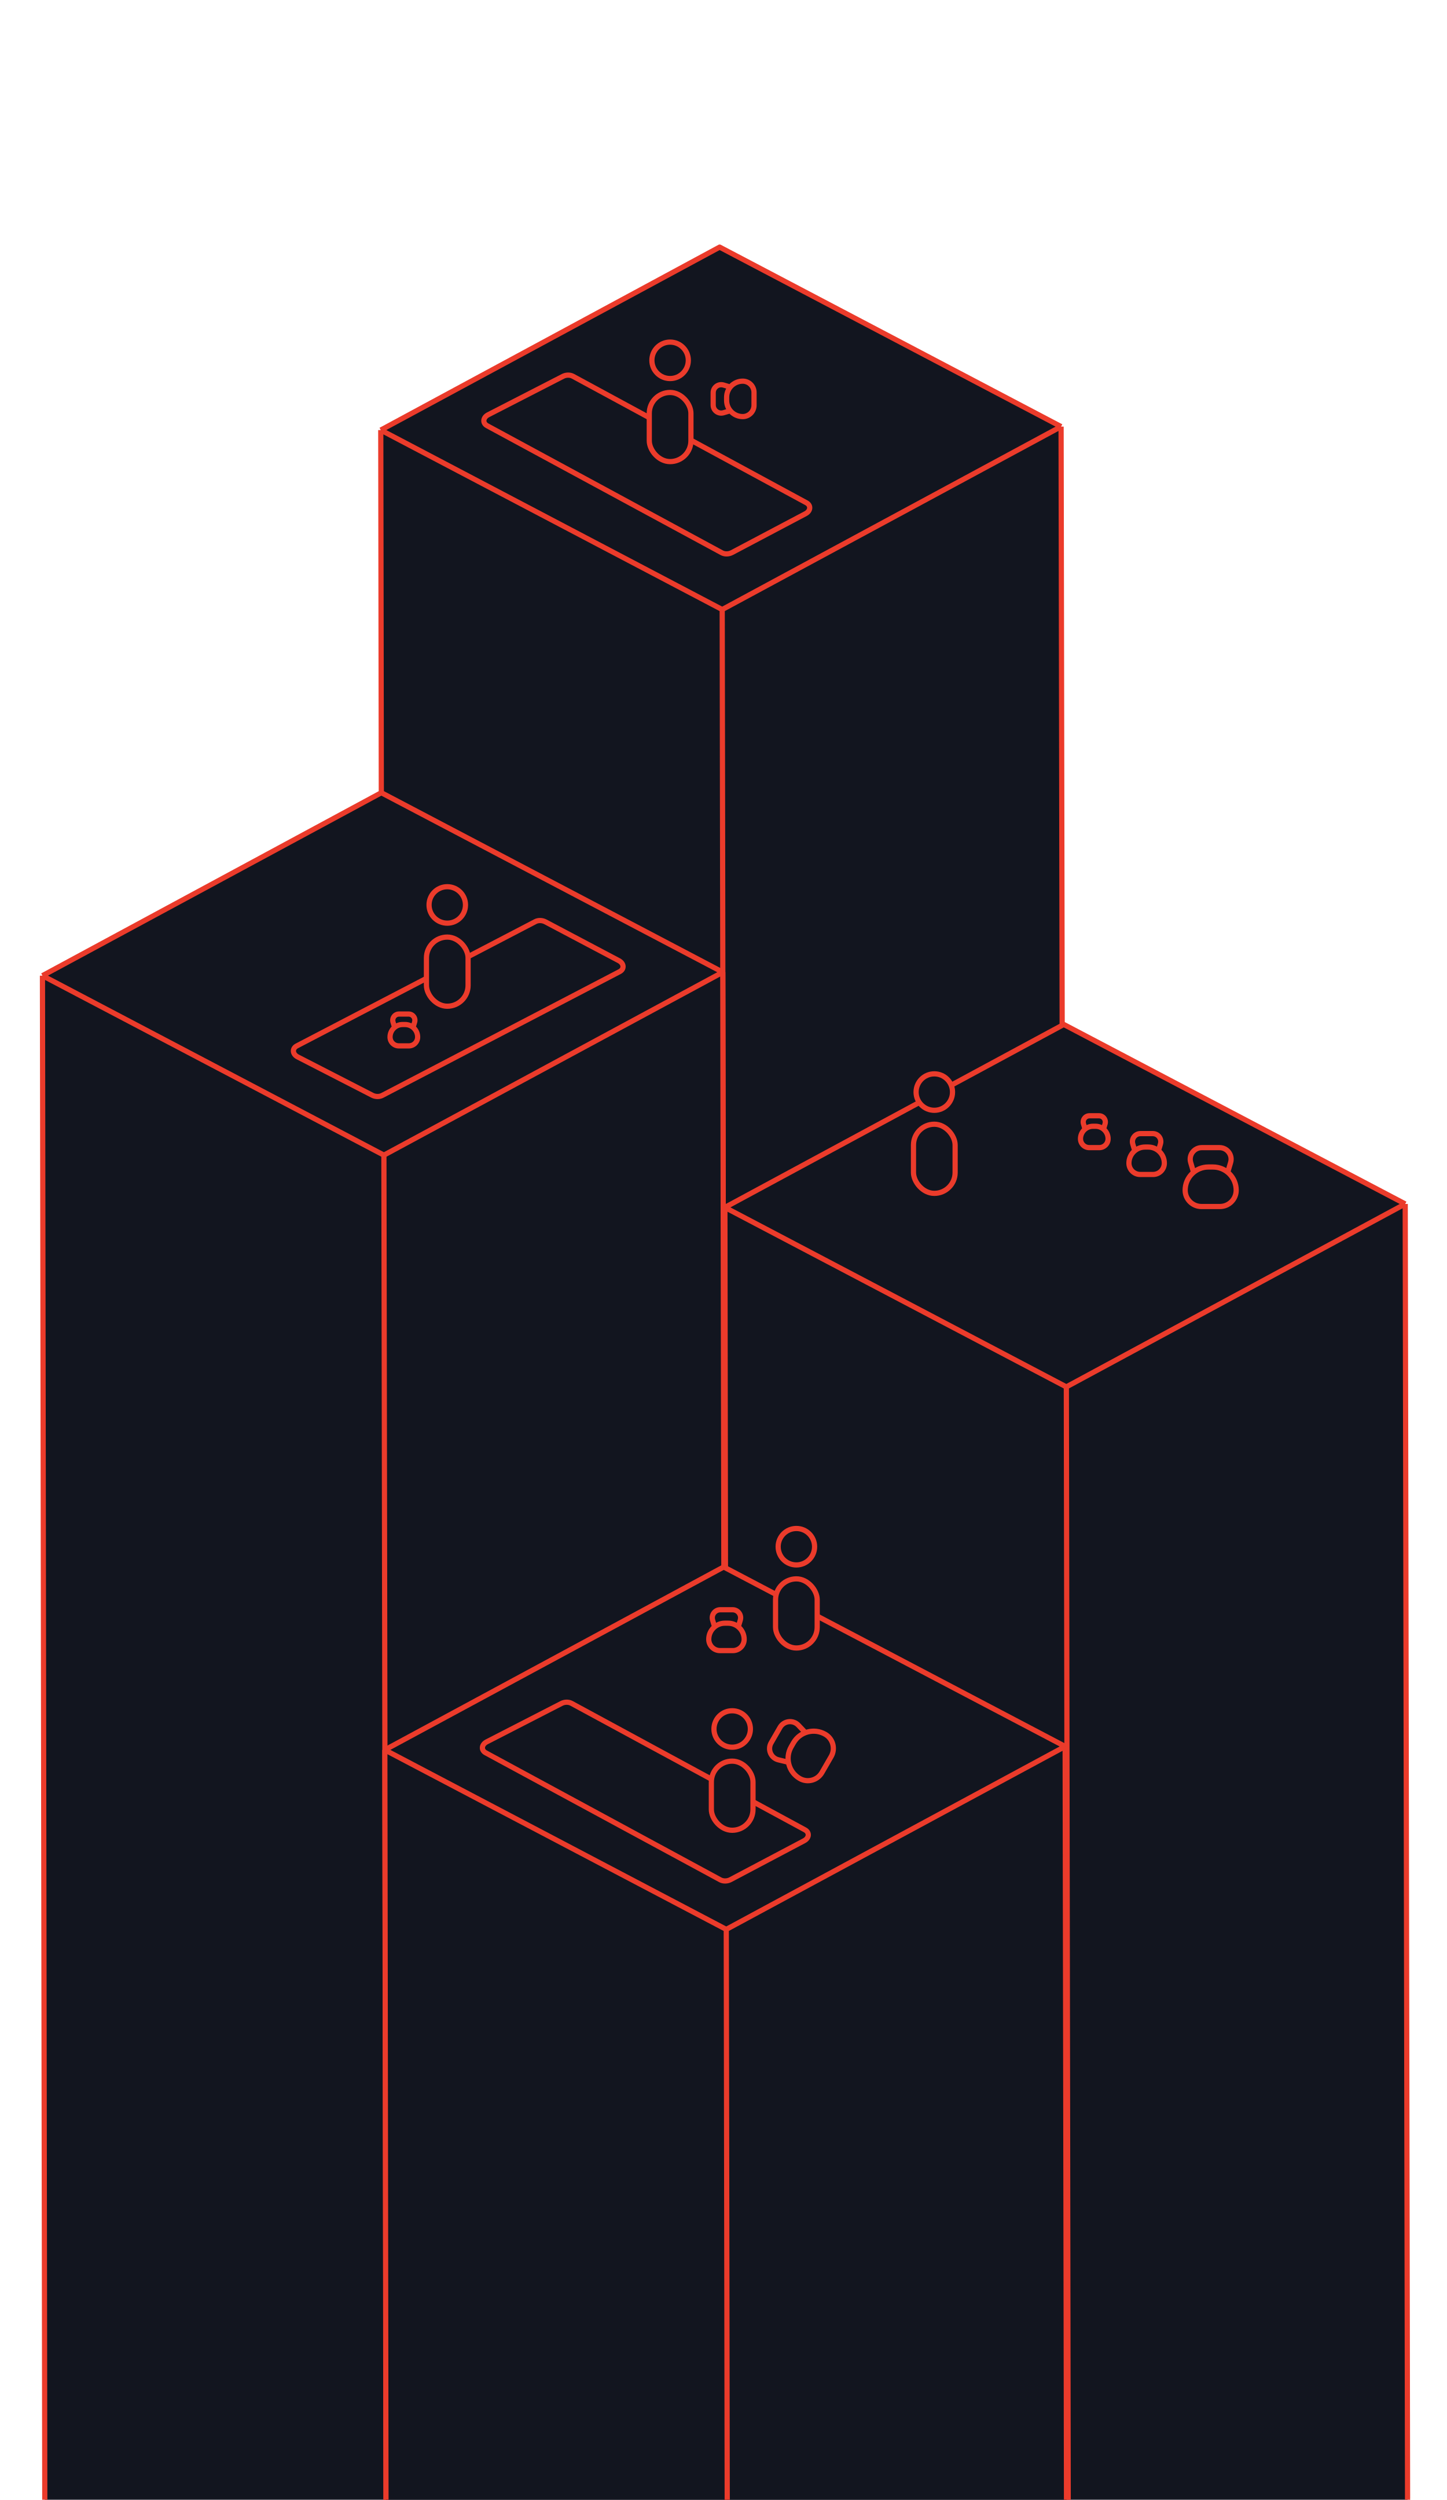 <svg width="556" height="960" viewBox="0 0 556 960" fill="none" xmlns="http://www.w3.org/2000/svg">
<g clip-path="url(#clip0)">
<path d="M276.518 94.902L407.715 163.831L277.503 234.092L146.306 165.163L276.518 94.902Z" fill="#12151F"/>
<path d="M146.306 165.163L277.503 234.092L278.548 861.885L147.261 792.828L146.306 165.163Z" fill="#12151F"/>
<path d="M407.715 163.831L277.503 234.092L278.548 861.885L408.849 791.495L407.715 163.831Z" fill="#12151F"/>
<path d="M407.715 163.831L276.518 94.902L146.306 165.163M407.715 163.831L277.503 234.092M407.715 163.831L408.849 791.495L278.548 861.885M277.503 234.092L146.306 165.163M277.503 234.092L278.548 861.885M146.306 165.163L147.261 792.828L278.548 861.885" stroke="#EB3B2B" stroke-width="2" stroke-linejoin="round"/>
<path d="M146.527 304.434L277.724 373.363L147.512 443.623L16.315 374.695L146.527 304.434Z" fill="#12151F"/>
<path d="M16.315 374.695L147.512 443.623L148.558 1071.42L17.27 1002.36L16.315 374.695Z" fill="#12151F"/>
<path d="M277.724 373.363L147.512 443.623L148.558 1071.42L278.858 1001.03L277.724 373.363Z" fill="#12151F"/>
<path d="M277.724 373.363L146.527 304.434L16.315 374.695M277.724 373.363L147.512 443.623M277.724 373.363L278.858 1001.03L148.558 1071.42M147.512 443.623L16.315 374.695M147.512 443.623L148.558 1071.42M16.315 374.695L17.27 1002.36L148.558 1071.42" stroke="#EB3B2B" stroke-width="2" stroke-linejoin="round"/>
<path d="M408.75 393.434L539.947 462.363L409.735 532.623L278.538 463.695L408.75 393.434Z" fill="#12151F"/>
<path d="M278.538 463.695L409.735 532.623L410.781 1160.42L279.494 1091.36L278.538 463.695Z" fill="#12151F"/>
<path d="M539.947 462.363L409.735 532.623L410.781 1160.42L541.082 1090.03L539.947 462.363Z" fill="#12151F"/>
<path d="M539.947 462.363L408.75 393.434L278.538 463.695M539.947 462.363L409.735 532.623M539.947 462.363L541.082 1090.03L410.781 1160.42M409.735 532.623L278.538 463.695M409.735 532.623L410.781 1160.42M278.538 463.695L279.494 1091.36L410.781 1160.42" stroke="#EB3B2B" stroke-width="2" stroke-linejoin="round"/>
<path d="M278.08 601.777L409.277 670.706L279.065 740.967L147.868 672.038L278.08 601.777Z" fill="#12151F"/>
<path d="M147.868 672.038L279.065 740.967L280.11 1368.76L148.823 1299.7L147.868 672.038Z" fill="#12151F"/>
<path d="M409.277 670.706L279.065 740.967L280.11 1368.76L410.411 1298.37L409.277 670.706Z" fill="#12151F"/>
<path d="M409.277 670.706L278.08 601.777L147.868 672.038M409.277 670.706L279.065 740.967M409.277 670.706L410.411 1298.37L280.11 1368.76M279.065 740.967L147.868 672.038M279.065 740.967L280.11 1368.76M147.868 672.038L148.823 1299.7L280.11 1368.76" stroke="#EB3B2B" stroke-width="2" stroke-linejoin="round"/>
<path d="M114.388 405.899C112.342 404.849 112.167 402.654 114.05 401.673L205.711 353.934C206.826 353.353 208.36 353.388 209.561 354.023L237.798 368.941C239.809 370.003 239.962 372.172 238.096 373.145L146.873 420.689C145.772 421.263 144.26 421.237 143.064 420.622L114.388 405.899Z" stroke="#EB3B2B" stroke-width="2" stroke-linecap="round"/>
<path d="M457.509 446.434L456.55 446.717L457.509 446.434ZM459.537 449.77C459.694 450.3 459.391 450.856 458.861 451.012C458.332 451.169 457.775 450.866 457.619 450.337L459.537 449.77ZM472.741 450.339C472.583 450.869 472.026 451.17 471.496 451.012C470.967 450.854 470.666 450.297 470.824 449.767L472.741 450.339ZM472.859 446.446L473.817 446.732L472.859 446.446ZM466.079 449.178H464.311V447.178H466.079V449.178ZM461.639 462.348H468.751V464.348H461.639V462.348ZM468.751 462.348C471.65 462.348 474 459.998 474 457.099H476C476 461.103 472.755 464.348 468.751 464.348V462.348ZM456.39 457.099C456.39 459.998 458.74 462.348 461.639 462.348V464.348C457.635 464.348 454.39 461.103 454.39 457.099H456.39ZM464.311 449.178C459.937 449.178 456.39 452.724 456.39 457.099H454.39C454.39 451.62 458.832 447.178 464.311 447.178V449.178ZM466.079 447.178C471.558 447.178 476 451.62 476 457.099H474C474 452.724 470.453 449.178 466.079 449.178V447.178ZM468.605 441.736H461.767V439.736H468.605V441.736ZM458.468 446.151L459.537 449.77L457.619 450.337L456.55 446.717L458.468 446.151ZM470.824 449.767L471.901 446.16L473.817 446.732L472.741 450.339L470.824 449.767ZM461.767 441.736C459.469 441.736 457.817 443.947 458.468 446.151L456.55 446.717C455.52 443.232 458.133 439.736 461.767 439.736V441.736ZM468.605 439.736C472.245 439.736 474.859 443.243 473.817 446.732L471.901 446.16C472.559 443.954 470.907 441.736 468.605 441.736V439.736Z" fill="#EB3B2B"/>
<path d="M299.105 675.852L298.871 676.824L299.105 675.852ZM303.008 675.764C303.545 675.893 303.876 676.433 303.746 676.97C303.617 677.507 303.077 677.838 302.54 677.708L303.008 675.764ZM310.103 664.614C310.483 665.015 310.465 665.648 310.063 666.028C309.662 666.407 309.029 666.389 308.65 665.988L310.103 664.614ZM306.791 662.565L307.517 661.878L306.791 662.565ZM305.766 669.803L304.883 671.333L303.151 670.333L304.034 668.803L305.766 669.803ZM314.952 680.233L318.508 674.073L320.24 675.073L316.684 681.233L314.952 680.233ZM318.508 674.073C319.958 671.563 319.097 668.353 316.587 666.903L317.587 665.171C321.054 667.173 322.242 671.606 320.24 675.073L318.508 674.073ZM307.782 682.154C310.292 683.603 313.502 682.743 314.952 680.233L316.684 681.233C314.682 684.7 310.249 685.888 306.782 683.886L307.782 682.154ZM304.883 671.333C302.695 675.122 303.993 679.967 307.782 682.154L306.782 683.886C302.037 681.146 300.411 675.078 303.151 670.333L304.883 671.333ZM304.034 668.803C306.774 664.057 312.842 662.432 317.587 665.171L316.587 666.903C312.798 664.716 307.954 666.014 305.766 669.803L304.034 668.803ZM300.585 663.894L297.166 669.816L295.434 668.816L298.852 662.894L300.585 663.894ZM299.339 674.88L303.008 675.764L302.54 677.708L298.871 676.824L299.339 674.88ZM308.65 665.988L306.064 663.252L307.517 661.878L310.103 664.614L308.65 665.988ZM297.166 669.816C296.017 671.806 297.105 674.342 299.339 674.88L298.871 676.824C295.338 675.973 293.617 671.963 295.434 668.816L297.166 669.816ZM298.852 662.894C300.673 659.741 305.017 659.232 307.517 661.878L306.064 663.252C304.482 661.578 301.736 661.901 300.585 663.894L298.852 662.894Z" fill="#EB3B2B"/>
<path d="M416.316 431.585L415.357 431.868V431.868L416.316 431.585ZM417.854 433.26C418.01 433.789 417.708 434.346 417.178 434.502C416.648 434.658 416.092 434.356 415.936 433.826L417.854 433.26ZM424.997 433.829C424.839 434.358 424.282 434.659 423.753 434.501C423.224 434.343 422.923 433.786 423.081 433.257L424.997 433.829ZM424.621 431.591L425.58 431.877L425.58 431.877L424.621 431.591ZM420.953 433.528H419.997V431.528H420.953V433.528ZM418.551 439.736H422.399V441.736H418.551V439.736ZM422.399 439.736C423.714 439.736 424.78 438.67 424.78 437.355H426.78C426.78 439.775 424.818 441.736 422.399 441.736V439.736ZM416.17 437.355C416.17 438.67 417.236 439.736 418.551 439.736V441.736C416.131 441.736 414.17 439.775 414.17 437.355H416.17ZM419.997 433.528C417.883 433.528 416.17 435.242 416.17 437.355H414.17C414.17 434.137 416.779 431.528 419.997 431.528V433.528ZM420.953 431.528C424.171 431.528 426.78 434.137 426.78 437.355H424.78C424.78 435.242 423.066 433.528 420.953 433.528V431.528ZM422.32 429.502H418.62V427.502H422.32V429.502ZM417.275 431.301L417.854 433.26L415.936 433.826L415.357 431.868L417.275 431.301ZM423.081 433.257L423.663 431.305L425.58 431.877L424.997 433.829L423.081 433.257ZM418.62 429.502C417.683 429.502 417.01 430.403 417.275 431.301L415.357 431.868C414.713 429.688 416.347 427.502 418.62 427.502V429.502ZM422.32 427.502C424.597 427.502 426.231 429.695 425.58 431.877L423.663 431.305C423.932 430.406 423.258 429.502 422.32 429.502V427.502Z" fill="#EB3B2B"/>
<path d="M151.014 392.512L150.055 392.795V392.795L151.014 392.512ZM152.552 394.187C152.708 394.717 152.406 395.273 151.876 395.43C151.346 395.586 150.79 395.283 150.634 394.754L152.552 394.187ZM159.695 394.757C159.537 395.286 158.98 395.587 158.451 395.429C157.922 395.271 157.621 394.714 157.779 394.185L159.695 394.757ZM159.319 392.519L160.278 392.805L160.278 392.805L159.319 392.519ZM155.651 394.456H154.695V392.456H155.651V394.456ZM153.249 400.664H157.097V402.664H153.249V400.664ZM157.097 400.664C158.412 400.664 159.478 399.598 159.478 398.283H161.478C161.478 400.702 159.516 402.664 157.097 402.664V400.664ZM150.868 398.283C150.868 399.598 151.934 400.664 153.249 400.664V402.664C150.829 402.664 148.868 400.702 148.868 398.283H150.868ZM154.695 394.456C152.581 394.456 150.868 396.169 150.868 398.283H148.868C148.868 395.065 151.477 392.456 154.695 392.456V394.456ZM155.651 392.456C158.869 392.456 161.478 395.065 161.478 398.283H159.478C159.478 396.169 157.764 394.456 155.651 394.456V392.456ZM157.018 390.429H153.318V388.429H157.018V390.429ZM151.973 392.229L152.552 394.187L150.634 394.754L150.055 392.795L151.973 392.229ZM157.779 394.185L158.361 392.233L160.278 392.805L159.695 394.757L157.779 394.185ZM153.318 390.429C152.381 390.429 151.708 391.33 151.973 392.229L150.055 392.795C149.411 390.616 151.045 388.429 153.318 388.429V390.429ZM157.018 388.429C159.295 388.429 160.929 390.623 160.278 392.805L158.361 392.233C158.63 391.333 157.956 390.429 157.018 390.429V388.429Z" fill="#EB3B2B"/>
<path d="M435.251 439.304L434.292 439.587L435.251 439.304ZM436.952 441.533C437.108 442.062 436.805 442.619 436.276 442.775C435.746 442.931 435.19 442.629 435.033 442.099L436.952 441.533ZM446.115 442.102C445.957 442.631 445.4 442.932 444.871 442.774C444.342 442.616 444.041 442.059 444.199 441.53L446.115 442.102ZM445.904 439.312L446.862 439.598V439.598L445.904 439.312ZM441.198 441.514H439.972V439.514H441.198V441.514ZM438.117 450.043H443.053V452.043H438.117V450.043ZM443.053 450.043C444.896 450.043 446.39 448.549 446.39 446.706H448.39C448.39 449.653 446.001 452.043 443.053 452.043V450.043ZM434.78 446.706C434.78 448.549 436.274 450.043 438.117 450.043V452.043C435.169 452.043 432.78 449.653 432.78 446.706H434.78ZM439.972 441.514C437.104 441.514 434.78 443.839 434.78 446.706H432.78C432.78 442.734 436 439.514 439.972 439.514V441.514ZM441.198 439.514C445.17 439.514 448.39 442.734 448.39 446.706H446.39C446.39 443.839 444.065 441.514 441.198 441.514V439.514ZM442.951 436.349H438.206V434.349H442.951V436.349ZM436.21 439.021L436.952 441.533L435.033 442.099L434.292 439.587L436.21 439.021ZM444.199 441.53L444.946 439.026L446.862 439.598L446.115 442.102L444.199 441.53ZM438.206 436.349C436.815 436.349 435.816 437.687 436.21 439.021L434.292 439.587C433.519 436.972 435.479 434.349 438.206 434.349V436.349ZM442.951 434.349C445.683 434.349 447.643 436.981 446.862 439.598L444.946 439.026C445.344 437.691 444.344 436.349 442.951 436.349V434.349Z" fill="#EB3B2B"/>
<path d="M273.805 622.157L272.846 622.441L273.805 622.157ZM275.506 624.386C275.662 624.916 275.36 625.472 274.83 625.629C274.301 625.785 273.744 625.483 273.588 624.953L275.506 624.386ZM284.669 624.956C284.512 625.485 283.954 625.786 283.425 625.628C282.896 625.47 282.595 624.913 282.753 624.384L284.669 624.956ZM284.458 622.166L285.417 622.452V622.452L284.458 622.166ZM279.753 624.368H278.526V622.368H279.753V624.368ZM276.671 632.896H281.608V634.896H276.671V632.896ZM281.608 632.896C283.45 632.896 284.944 631.402 284.944 629.56H286.944C286.944 632.507 284.555 634.896 281.608 634.896V632.896ZM273.334 629.56C273.334 631.402 274.828 632.896 276.671 632.896V634.896C273.724 634.896 271.334 632.507 271.334 629.56H273.334ZM278.526 624.368C275.659 624.368 273.334 626.692 273.334 629.56H271.334C271.334 625.588 274.554 622.368 278.526 622.368V624.368ZM279.753 622.368C283.724 622.368 286.944 625.588 286.944 629.56H284.944C284.944 626.692 282.62 624.368 279.753 624.368V622.368ZM281.506 619.203H276.76V617.203H281.506V619.203ZM274.764 621.874L275.506 624.386L273.588 624.953L272.846 622.441L274.764 621.874ZM282.753 624.384L283.5 621.88L285.417 622.452L284.669 624.956L282.753 624.384ZM276.76 619.203C275.37 619.203 274.37 620.541 274.764 621.874L272.846 622.441C272.074 619.826 274.034 617.203 276.76 617.203V619.203ZM281.506 617.203C284.237 617.203 286.198 619.834 285.417 622.452L283.5 621.88C283.899 620.545 282.899 619.203 281.506 619.203V617.203Z" fill="#EB3B2B"/>
<rect x="351" y="431.746" width="16" height="26.552" rx="8" fill="#12151F" stroke="#EB3B2B" stroke-width="2"/>
<circle cx="359" cy="419.401" r="7" fill="#12151F" stroke="#EB3B2B" stroke-width="2"/>
<rect x="163.858" y="359.878" width="16" height="26.552" rx="8" fill="#12151F" stroke="#EB3B2B" stroke-width="2"/>
<circle cx="171.858" cy="347.533" r="7" fill="#12151F" stroke="#EB3B2B" stroke-width="2"/>
<rect x="298" y="606.345" width="16" height="26.552" rx="8" fill="#12151F" stroke="#EB3B2B" stroke-width="2"/>
<circle cx="306" cy="594" r="7" fill="#12151F" stroke="#EB3B2B" stroke-width="2"/>
<path d="M187.565 159.295C185.54 160.335 185.342 162.502 187.183 163.498L277.339 212.283C278.456 212.887 280.015 212.861 281.233 212.218L309.521 197.273C311.511 196.222 311.686 194.08 309.863 193.092L220.146 144.501C219.043 143.904 217.507 143.921 216.293 144.545L187.565 159.295Z" stroke="#EB3B2B" stroke-width="2" stroke-linecap="round"/>
<path d="M187.011 668.945C184.986 669.985 184.789 672.152 186.629 673.148L276.785 721.934C277.902 722.538 279.461 722.511 280.679 721.868L308.967 706.923C310.957 705.872 311.132 703.73 309.309 702.743L219.592 654.152C218.49 653.554 216.953 653.572 215.739 654.195L187.011 668.945Z" stroke="#EB3B2B" stroke-width="2" stroke-linecap="round"/>
<rect x="249.482" y="150.723" width="16" height="26.552" rx="8" fill="#12151F" stroke="#EB3B2B" stroke-width="2"/>
<circle cx="257.482" cy="138.378" r="7" fill="#12151F" stroke="#EB3B2B" stroke-width="2"/>
<path d="M277.99 158.517L278.273 159.476L277.99 158.517ZM280.219 156.816C280.749 156.66 281.305 156.963 281.461 157.492C281.618 158.022 281.315 158.578 280.785 158.735L280.219 156.816ZM280.788 147.653C281.317 147.811 281.618 148.368 281.46 148.897C281.302 149.426 280.745 149.727 280.216 149.569L280.788 147.653ZM277.998 147.864L278.284 146.906L278.284 146.906L277.998 147.864ZM280.2 152.57L280.2 153.796L278.2 153.796L278.2 152.57L280.2 152.57ZM288.729 155.651L288.729 150.715L290.729 150.715L290.729 155.651L288.729 155.651ZM288.729 150.715C288.729 148.872 287.235 147.378 285.392 147.378L285.392 145.378C288.34 145.378 290.729 147.767 290.729 150.715L288.729 150.715ZM285.392 158.988C287.235 158.988 288.729 157.494 288.729 155.651L290.729 155.651C290.729 158.599 288.34 160.988 285.392 160.988L285.392 158.988ZM280.2 153.796C280.2 156.664 282.525 158.988 285.392 158.988L285.392 160.988C281.42 160.988 278.2 157.768 278.2 153.796L280.2 153.796ZM278.2 152.57C278.2 148.598 281.42 145.378 285.392 145.378L285.392 147.378C282.525 147.378 280.2 149.703 280.2 152.57L278.2 152.57ZM275.036 150.817L275.036 155.562L273.036 155.562L273.036 150.817L275.036 150.817ZM277.707 157.558L280.219 156.816L280.785 158.735L278.273 159.476L277.707 157.558ZM280.216 149.569L277.712 148.822L278.284 146.906L280.788 147.653L280.216 149.569ZM275.036 155.562C275.036 156.953 276.373 157.952 277.707 157.558L278.273 159.476C275.658 160.249 273.036 158.289 273.036 155.562L275.036 155.562ZM273.036 150.817C273.036 148.085 275.667 146.125 278.284 146.906L277.712 148.822C276.378 148.424 275.036 149.424 275.036 150.817L273.036 150.817Z" fill="#EB3B2B"/>
<rect x="273.334" y="676.345" width="16" height="26.552" rx="8" fill="#12151F" stroke="#EB3B2B" stroke-width="2"/>
<circle cx="281.334" cy="664" r="7" fill="#12151F" stroke="#EB3B2B" stroke-width="2"/>
</g>
<defs>
<clipPath id="clip0">
<rect width="556" height="960" fill="white"/>
</clipPath>
</defs>
</svg>
